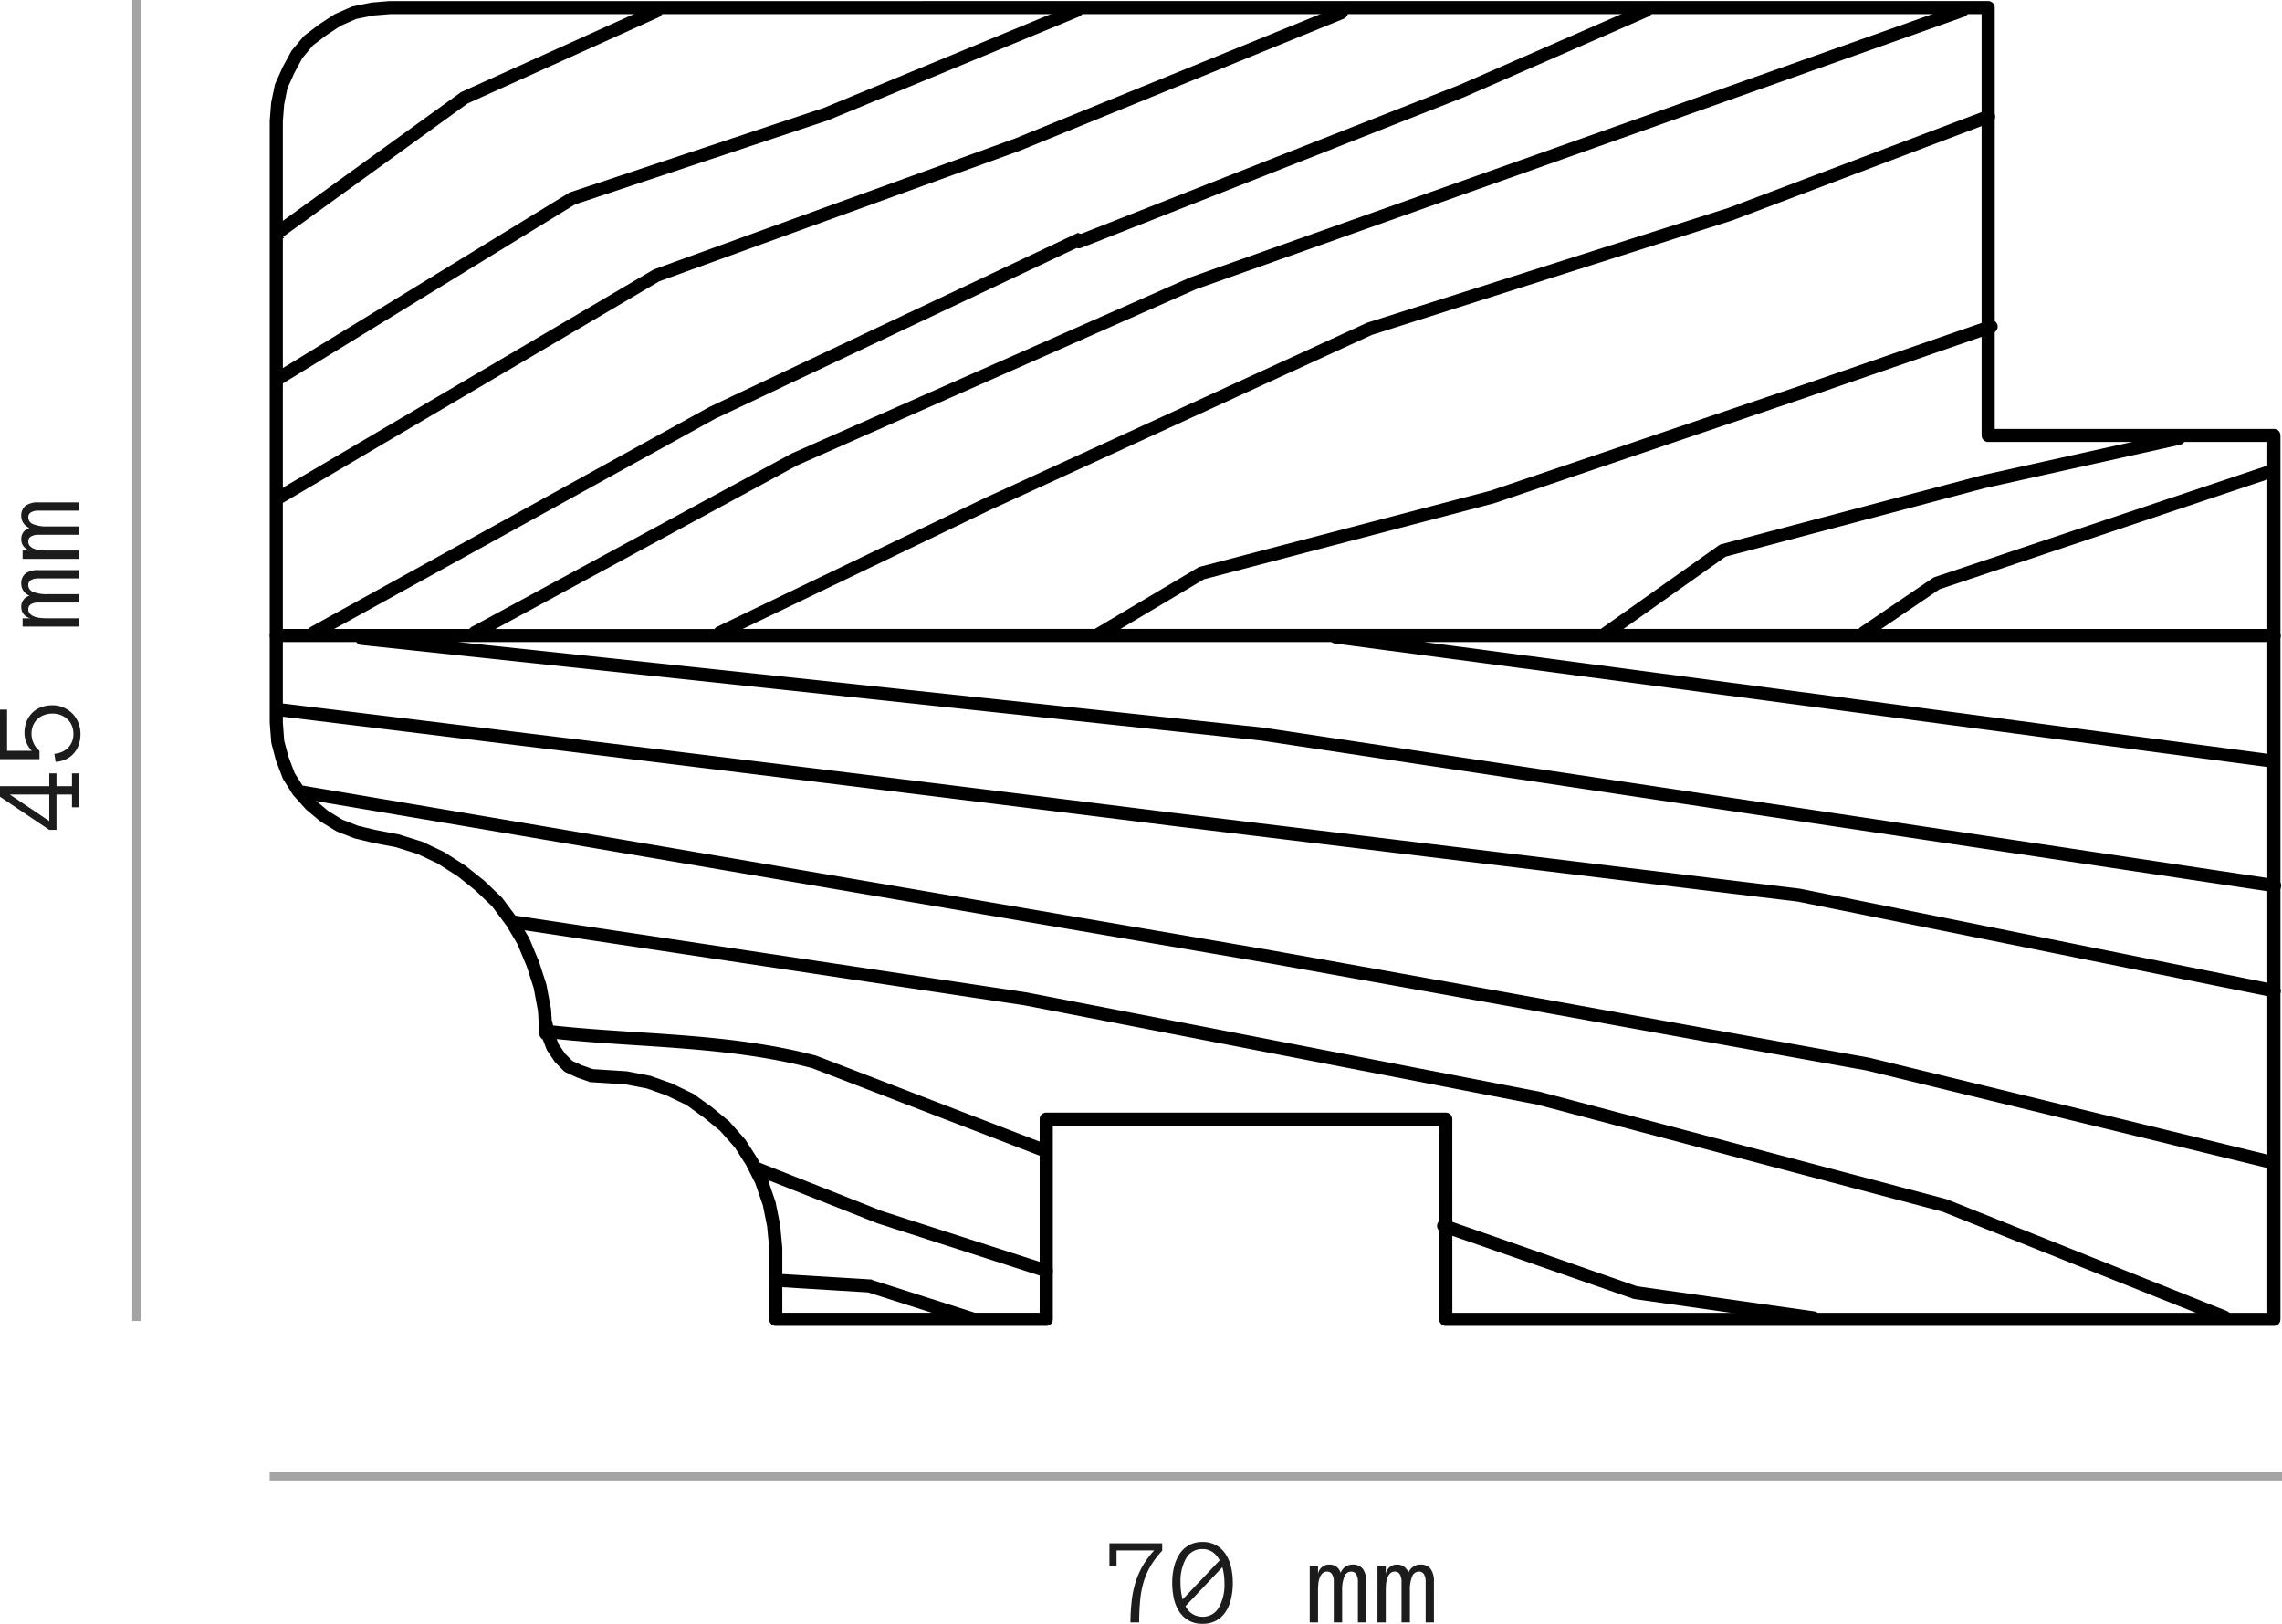 <svg xmlns="http://www.w3.org/2000/svg" width="257.421" height="183.157" viewBox="0 0 257.421 183.157">
  <g id="mamperlan-m45" transform="translate(1884.921 5120.5)">
    <line id="Línea_149" data-name="Línea 149" y2="149" transform="translate(-1869.5 -5120.5)" fill="none" stroke="#1c1c1c" stroke-width="1" opacity="0.4"/>
    <path id="Trazado_41972" data-name="Trazado 41972" d="M-12.735,0h-3.821V-.8h1.442V-2.55h-3.992v-.813l3.739-5.558h1.189v5.558h1.442v.813h-1.442V-.8h1.442Zm-2.379-3.363v-4.45l-3,4.45Zm10.063.369A3.09,3.09,0,0,1-5.3-1.764a3.163,3.163,0,0,1-.673,1A3.09,3.09,0,0,1-7-.089,3.434,3.434,0,0,1-8.312.157,3.577,3.577,0,0,1-9.5-.034a2.954,2.954,0,0,1-.96-.547,2.69,2.69,0,0,1-.667-.875,3.311,3.311,0,0,1-.308-1.189l.909-.144a2.7,2.7,0,0,0,.219.865,2.169,2.169,0,0,0,.465.68A2.107,2.107,0,0,0-9.167-.8a2.221,2.221,0,0,0,.854.161,2.475,2.475,0,0,0,.974-.181A2.091,2.091,0,0,0-6.61-1.33a2.27,2.27,0,0,0,.461-.752,2.572,2.572,0,0,0,.161-.913,2.687,2.687,0,0,0-.161-.94A2.2,2.2,0,0,0-6.6-4.683a2.088,2.088,0,0,0-.721-.5,2.4,2.4,0,0,0-.947-.181,2.5,2.5,0,0,0-1.049.229,2.472,2.472,0,0,0-.872.667h-.937V-8.921h5.585v.8h-4.648v2.789a2.945,2.945,0,0,1,.933-.612,2.786,2.786,0,0,1,1.07-.215,3.477,3.477,0,0,1,1.265.222,2.9,2.9,0,0,1,.991.629,2.813,2.813,0,0,1,.649.995A3.562,3.562,0,0,1-5.052-2.994ZM10.192,0H9.256V-4.58a1.578,1.578,0,0,0-.191-.848.617.617,0,0,0-.554-.3.822.822,0,0,0-.783.561A3.971,3.971,0,0,0,7.479-3.6V0H6.535V-4.58a1.556,1.556,0,0,0-.195-.848.625.625,0,0,0-.557-.3.721.721,0,0,0-.533.2,1.37,1.37,0,0,0-.311.506,2.688,2.688,0,0,0-.147.684q-.034.376-.034.745V0H3.821V-6.371h.937v.923A1.257,1.257,0,0,1,6.036-6.521a1.261,1.261,0,0,1,1.271.937A1.437,1.437,0,0,1,8.62-6.521a1.425,1.425,0,0,1,1.193.482,2.337,2.337,0,0,1,.379,1.459Zm7.643,0H16.9V-4.58a1.578,1.578,0,0,0-.191-.848.617.617,0,0,0-.554-.3.822.822,0,0,0-.783.561,3.971,3.971,0,0,0-.25,1.572V0h-.943V-4.58a1.556,1.556,0,0,0-.195-.848.625.625,0,0,0-.557-.3.721.721,0,0,0-.533.2,1.37,1.37,0,0,0-.311.506,2.688,2.688,0,0,0-.147.684q-.034.376-.034.745V0h-.937V-6.371H12.4v.923a1.257,1.257,0,0,1,1.278-1.073,1.261,1.261,0,0,1,1.271.937,1.437,1.437,0,0,1,1.313-.937,1.425,1.425,0,0,1,1.193.482,2.337,2.337,0,0,1,.379,1.459Z" transform="translate(-1876 -5046) rotate(-90)" fill="#1c1c1c"/>
    <path id="Trazado_41971" data-name="Trazado 41971" d="M-12.817-8.094A10,10,0,0,0-14.164-6.3a8.207,8.207,0,0,0-.779,1.842,10.987,10.987,0,0,0-.369,2.051q-.1,1.09-.109,2.41h-.984q.014-1.244.133-2.345a11.681,11.681,0,0,1,.42-2.1,9.135,9.135,0,0,1,.82-1.911A9.614,9.614,0,0,1-13.72-8.121h-4.252v1.75h-.8v-2.55h5.954Zm2.064,3.644a6.973,6.973,0,0,0,.239,1.859L-6.337-7a2.578,2.578,0,0,0-.81-.943,1.95,1.95,0,0,0-1.125-.328A2.047,2.047,0,0,0-10.114-7.25,5.255,5.255,0,0,0-10.753-4.45Zm.561,2.618a2.108,2.108,0,0,0,1.921,1.2A2.048,2.048,0,0,0-6.446-1.651,5.188,5.188,0,0,0-5.8-4.45a6.755,6.755,0,0,0-.062-.933,6.829,6.829,0,0,0-.171-.844Zm-1.5-2.618A7.708,7.708,0,0,1-11.5-6.18,4.755,4.755,0,0,1-10.9-7.656,3.083,3.083,0,0,1-9.847-8.685a3.042,3.042,0,0,1,1.576-.386A3.042,3.042,0,0,1-6.7-8.685,3.144,3.144,0,0,1-5.633-7.656,4.544,4.544,0,0,1-5.038-6.18,7.981,7.981,0,0,1-4.854-4.45a7.981,7.981,0,0,1-.185,1.729,4.557,4.557,0,0,1-.588,1.47A3.105,3.105,0,0,1-6.682-.229,3.07,3.07,0,0,1-8.271.157,3.07,3.07,0,0,1-9.861-.229a3.136,3.136,0,0,1-1.06-1.022,4.457,4.457,0,0,1-.588-1.47A8.126,8.126,0,0,1-11.689-4.45ZM10.192,0H9.256V-4.58a1.578,1.578,0,0,0-.191-.848.617.617,0,0,0-.554-.3.822.822,0,0,0-.783.561A3.971,3.971,0,0,0,7.479-3.6V0H6.535V-4.58a1.556,1.556,0,0,0-.195-.848.625.625,0,0,0-.557-.3.721.721,0,0,0-.533.2,1.37,1.37,0,0,0-.311.506,2.688,2.688,0,0,0-.147.684q-.034.376-.034.745V0H3.821V-6.371h.937v.923A1.257,1.257,0,0,1,6.036-6.521a1.261,1.261,0,0,1,1.271.937A1.437,1.437,0,0,1,8.62-6.521a1.425,1.425,0,0,1,1.193.482,2.337,2.337,0,0,1,.379,1.459Zm7.643,0H16.9V-4.58a1.578,1.578,0,0,0-.191-.848.617.617,0,0,0-.554-.3.822.822,0,0,0-.783.561,3.971,3.971,0,0,0-.25,1.572V0h-.943V-4.58a1.556,1.556,0,0,0-.195-.848.625.625,0,0,0-.557-.3.721.721,0,0,0-.533.2,1.37,1.37,0,0,0-.311.506,2.688,2.688,0,0,0-.147.684q-.034.376-.034.745V0h-.937V-6.371H12.4v.923a1.257,1.257,0,0,1,1.278-1.073,1.261,1.261,0,0,1,1.271.937,1.437,1.437,0,0,1,1.313-.937,1.425,1.425,0,0,1,1.193.482,2.337,2.337,0,0,1,.379,1.459Z" transform="translate(-1741 -4937.5)" fill="#1c1c1c"/>
    <line id="Línea_150" data-name="Línea 150" x2="227" transform="translate(-1854.5 -4954)" fill="none" stroke="#1c1c1c" stroke-width="1" opacity="0.4"/>
    <g id="mamperlan-m45-2" data-name="mamperlan-m45" transform="translate(-1854.247 -5120.136)">
      <g id="Grupo_5749" data-name="Grupo 5749" transform="translate(0 0.329)">
        <path id="Trazado_41965" data-name="Trazado 41965" d="M-222.081,760.693a.452.452,0,0,1-.149-.023l-11.473-3.663-10.493-.642a.491.491,0,0,1-.459-.52.5.5,0,0,1,.519-.46l10.554.646a.534.534,0,0,1,.119.023l11.532,3.682a.491.491,0,0,1,.318.617A.491.491,0,0,1-222.081,760.693Zm94.97-.08a.466.466,0,0,1-.069,0l-20.13-2.862-21.673-7.542a.49.49,0,0,1-.307-.622.494.494,0,0,1,.623-.307l.239.081,21.349,7.441,20.038,2.84a.491.491,0,0,1,.417.554A.491.491,0,0,1-127.111,760.614Zm46.372-.077a.515.515,0,0,1-.182-.034l-31.57-12.6-45.748-12.08-57.881-11.206-57.723-8.664a.49.49,0,0,1-.412-.558.487.487,0,0,1,.558-.412l57.743,8.668,57.934,11.216,45.836,12.105,31.627,12.619a.491.491,0,0,1,.275.637A.492.492,0,0,1-80.739,760.536ZM-213.652,755.3a.46.46,0,0,1-.15-.023l-18.812-6.055-13.686-5.407a.49.49,0,0,1-.276-.636.49.49,0,0,1,.637-.276l13.655,5.4,18.782,6.045a.489.489,0,0,1,.317.618A.49.49,0,0,1-213.652,755.3ZM-75.58,743.029a.5.5,0,0,1-.117-.014l-45.395-11.042q-14.019-2.507-28.131-5.055-19.6-3.531-39.239-7.036c-34.808-5.954-71.915-12.293-109.189-18.574a.491.491,0,0,1-.4-.566.49.49,0,0,1,.566-.4c37.274,6.281,74.381,12.619,109.194,18.573q19.632,3.492,39.243,7.039,14.094,2.539,28.159,5.062l45.424,11.047a.492.492,0,0,1,.361.594A.491.491,0,0,1-75.58,743.029Zm-138.31-1.308a.478.478,0,0,1-.176-.032L-240,731.717c-6.558-1.723-13.345-2.166-19.907-2.594-3.3-.215-6.7-.436-10.065-.819a.472.472,0,0,1-.469-.49.509.509,0,0,1,.513-.49h.011c3.393.383,6.789.605,10.073.819,6.609.431,13.444.877,20.145,2.639l25.986,9.99a.491.491,0,0,1,.282.635A.487.487,0,0,1-213.89,741.722Zm138.8-17.994a.644.644,0,0,1-.066,0l-53.683-10.8-70.881-8.583c-30.605-3.816-61.761-7.613-91.892-11.287l-8.794-1.072a.49.49,0,0,1-.428-.546.5.5,0,0,1,.546-.427l8.795,1.071c30.13,3.674,61.287,7.471,91.892,11.289l70.919,8.587,53.612,10.786a.528.528,0,0,1,.427.569A.462.462,0,0,1-75.1,723.727Zm0-11.859a.866.866,0,0,1-.143-.017q-26.535-3.986-53-7.933-30.563-4.565-61.107-9.154l-101.573-10.789a.489.489,0,0,1-.411-.327h-9.181a.49.49,0,0,1-.491-.49.49.49,0,0,1,.491-.491h3.785a.481.481,0,0,1,.226-.267l44.909-24.777.033-.018,41.286-19.5a.58.58,0,0,1,.523.023l42.79-16.847,20.749-9.071a.492.492,0,0,1,.646.253.49.49,0,0,1-.253.645l-20.766,9.079L-209.792,639.2a.483.483,0,0,1-.429-.034l-40.91,19.327-43.822,24.178h16.38a.487.487,0,0,1,.229-.269l36.08-19.552,45.021-19.886,86.735-30.765a.491.491,0,0,1,.626.3.492.492,0,0,1-.3.627l-86.7,30.753-44.952,19.854-34.948,18.941h25.859a.484.484,0,0,1,.25-.281l30.1-14.473,43.188-19.805,40.713-12.938,29.091-11a.526.526,0,0,1,.667.257.453.453,0,0,1-.218.617L-136.343,636.1l-40.683,12.924L-220.15,668.8l-28.838,13.865h40.876l.014-.009,11.7-6.953a.509.509,0,0,1,.126-.053l32.8-8.588,35.466-12.02,20.773-7.191a.5.5,0,0,1,.626.3.492.492,0,0,1-.3.626l-.331.115-20.449,7.076L-163.192,668l-32.764,8.58-10.235,6.085h55.174l13.4-9.487a.51.51,0,0,1,.158-.074l29.356-7.759,22.1-4.911a.491.491,0,0,1,.586.373.49.49,0,0,1-.373.585l-22.084,4.908-29.25,7.731-12.2,8.635h27.47a.488.488,0,0,1,.187-.244l8.179-5.556a.434.434,0,0,1,.12-.058l38.034-12.745.235.441.144.469-38.038,12.743-7.286,4.951h45.1a.526.526,0,0,1,.531.491.458.458,0,0,1-.451.49h-99.692l99.506,13.179a.49.49,0,0,1,.421.551.5.5,0,0,1-.551.423l-105.672-13.995a.5.5,0,0,1-.3-.158H-284.7l95.482,10.143q30.582,4.606,61.128,9.155,26.477,3.957,52.994,7.934a.5.5,0,0,1,.494.493A.49.49,0,0,1-75.093,711.869ZM-300.1,668.029a.493.493,0,0,1-.425-.242.491.491,0,0,1,.175-.671l42.532-25.025,40.728-14.761,36.539-14.886a.49.49,0,0,1,.64.269.491.491,0,0,1-.269.64l-36.557,14.894L-257.4,642.974l-42.45,24.988A.48.48,0,0,1-300.1,668.029Zm.159-13.574a.489.489,0,0,1-.419-.234.49.49,0,0,1,.162-.675l32.876-20.131,28.649-9.532,28.265-11.677a.492.492,0,0,1,.642.266.492.492,0,0,1-.267.641l-28.3,11.69-28.581,9.5-32.774,20.082A.494.494,0,0,1-299.942,654.455Zm-.251-16.359a.488.488,0,0,1-.4-.2.492.492,0,0,1,.11-.686l20.948-15.132,21.669-9.783a.486.486,0,0,1,.649.245.489.489,0,0,1-.244.649l-21.584,9.734L-299.906,638A.5.5,0,0,1-300.193,638.1Z" transform="translate(301.002 -612.167)" stroke="#000" stroke-width="0.5"/>
      </g>
      <g id="Grupo_5750" data-name="Grupo 5750" transform="translate(0 0)">
        <path id="Trazado_41966" data-name="Trazado 41966" d="M-75.171,760.825h-93.415a.492.492,0,0,1-.492-.491V738.242h-44.083v22.092a.492.492,0,0,1-.491.491h-30.513a.491.491,0,0,1-.491-.491v-8.02l-.236-2.488-.482-2.4-.867-2.521V744.9l-.01-.024L-247.3,742.8l-1.281-2-1.682-1.906-1.818-1.49-2.019-1.459-2.3-1.1-2.247-.8-2.461-.472-3.857-.241a.509.509,0,0,1-.131-.026l-1.4-.487-1.271-.586a.524.524,0,0,1-.143-.1l-.976-.99-.878-1.3-.488-1.273a.492.492,0,0,1-.331-.435l-.159-2.623-.493-2.632-.8-2.474-1.044-2.507-1.229-2.074-1.654-2.229-1.911-1.823-2.012-1.608-2.254-1.446-2.32-1.105L-287,706.82l-2.558-.485-2.068-.5-1.95-.759-1.793-1.094-1.615-1.35-1.436-1.605-1.119-1.784-.779-2.053-.506-1.934-.174-2.211V625.126l.16-2,.418-2.026.852-1.9.992-1.826,1.375-1.638,1.716-1.3,1.661-1.087,1.948-.858,2.145-.44,2.021-.167H-107.4a.491.491,0,0,1,.491.491v47.768h31.738a.49.49,0,0,1,.491.49v99.707A.491.491,0,0,1-75.171,760.825Zm-92.924-.982h92.434V661.117H-107.4a.49.49,0,0,1-.491-.491V612.859H-287.674l-1.924.157-1.988.4-1.776.786-1.564,1.029-1.61,1.21-1.238,1.48-.92,1.711-.8,1.764-.375,1.862-.151,1.906,0,67.848.157,2.087.476,1.8.721,1.918,1.026,1.627,1.335,1.49,1.506,1.258,1.656,1.013,1.807.7,1.98.469,2.592.494,2.667.833,2.438,1.161,2.348,1.507,2.088,1.665,2,1.914,1.69,2.266c.011.015.066.1.075.11l1.26,2.136,1.088,2.606.83,2.572.516,2.753.079,1.288a.464.464,0,0,1,.078.189l.25,1.3.467,1.229.767,1.127.853.854,1.147.53,1.289.447,3.854.246,2.593.5,2.366.836,2.424,1.168,2.118,1.522,1.9,1.563,1.782,2.02,1.352,2.106,1.092,2.167.018.044.062.125a.5.5,0,0,1,.052.2l.791,2.314.507,2.517.245,2.583,0,7.575h29.532V737.751a.491.491,0,0,1,.491-.491h45.065a.492.492,0,0,1,.491.491Z" transform="translate(301.002 -611.878)" stroke="#000" stroke-width="0.5"/>
      </g>
    </g>
  </g>
</svg>
